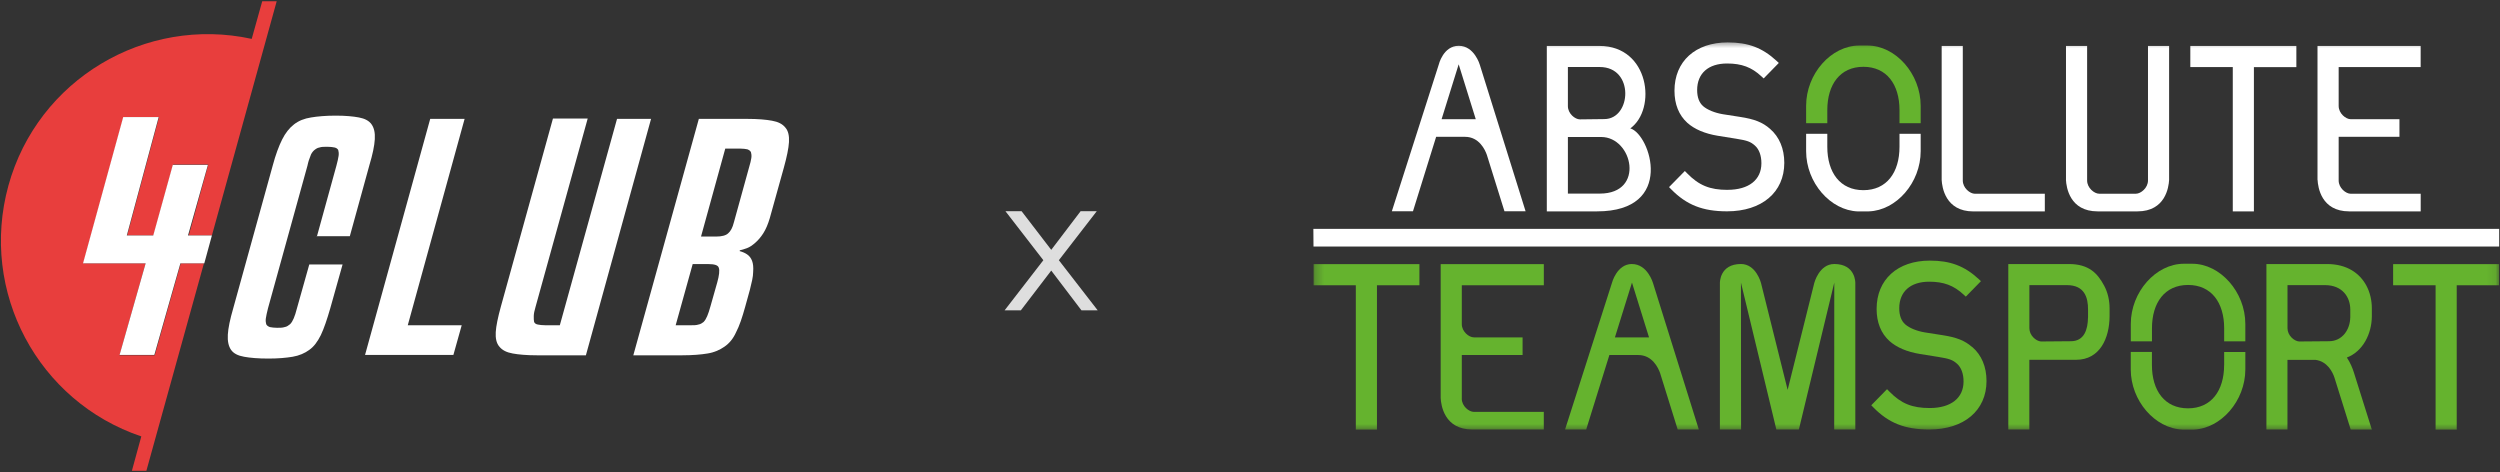 <svg width="286" height="54" viewBox="0 0 286 54" fill="none" xmlns="http://www.w3.org/2000/svg">
<rect x="0" y="0" width="286" height="54" fill="#333333" stroke="none"/>
<g clip-path="url(#clip0_234_7004)">
<path d="M51.867 40.606H41.761L49.216 13.601H53.151L46.648 37.21H52.819L51.867 40.606Z" fill="white"/>
<path d="M74.481 13.601L67.026 40.647H61.435C60.275 40.647 59.322 40.564 58.66 40.44C57.956 40.316 57.459 40.067 57.127 39.653C56.796 39.28 56.672 38.7 56.713 37.996C56.755 37.292 56.962 36.298 57.293 35.097L63.257 13.56H67.233L61.269 35.097C61.145 35.511 61.062 35.884 61.062 36.174C61.062 36.464 61.062 36.671 61.103 36.837C61.186 37.002 61.311 37.085 61.518 37.126C61.725 37.168 62.015 37.209 62.388 37.209H64.044L70.588 13.601H74.523H74.481Z" fill="white"/>
<path d="M84.586 28.719C84.917 28.802 85.207 28.926 85.456 29.092C85.704 29.257 85.911 29.506 86.036 29.837C86.16 30.169 86.201 30.583 86.16 31.121C86.16 31.66 85.994 32.322 85.787 33.151L85.249 35.097C84.917 36.298 84.586 37.292 84.213 37.997C83.882 38.742 83.426 39.281 82.888 39.653C82.35 40.026 81.728 40.316 80.941 40.44C80.196 40.565 79.202 40.647 78.042 40.647H72.451L79.947 13.601H85.539C86.698 13.601 87.651 13.684 88.314 13.809C89.018 13.933 89.515 14.181 89.846 14.595C90.177 14.968 90.302 15.548 90.26 16.252C90.219 16.956 90.012 17.95 89.68 19.151L88.065 24.95C87.858 25.654 87.61 26.234 87.32 26.689C87.03 27.145 86.698 27.518 86.409 27.766C86.077 28.056 85.787 28.263 85.456 28.388C85.124 28.512 84.835 28.595 84.627 28.636V28.76L84.586 28.719ZM77.338 37.21H78.995C79.367 37.21 79.657 37.21 79.906 37.127C80.154 37.085 80.32 36.961 80.486 36.837C80.651 36.671 80.776 36.464 80.9 36.174C81.024 35.884 81.148 35.511 81.273 35.056L82.06 32.281C82.267 31.535 82.35 30.914 82.225 30.624C82.142 30.334 81.728 30.21 81.024 30.21H79.243L77.296 37.21H77.338ZM80.154 27.062H81.935C82.557 27.062 83.054 26.938 83.302 26.689C83.592 26.441 83.799 26.068 83.965 25.406L85.704 19.11C85.829 18.696 85.911 18.364 85.953 18.075C85.994 17.785 85.953 17.578 85.911 17.412C85.829 17.246 85.704 17.163 85.497 17.081C85.29 17.039 85 16.998 84.627 16.998H82.971L80.196 27.062H80.154Z" fill="white"/>
<path d="M36.251 27.062L38.488 18.945C38.612 18.489 38.695 18.116 38.736 17.826C38.778 17.536 38.736 17.329 38.695 17.164C38.612 16.998 38.447 16.915 38.281 16.874C38.074 16.832 37.825 16.791 37.453 16.791C37.08 16.791 36.79 16.791 36.541 16.874C36.293 16.915 36.127 17.039 35.92 17.205C35.754 17.371 35.589 17.578 35.506 17.868C35.382 18.158 35.257 18.53 35.175 18.945L30.66 35.263C30.536 35.76 30.453 36.133 30.412 36.423C30.37 36.713 30.412 36.92 30.453 37.086C30.536 37.251 30.66 37.334 30.867 37.417C31.074 37.458 31.364 37.5 31.695 37.5C32.027 37.5 32.317 37.5 32.565 37.417C32.814 37.376 32.979 37.251 33.187 37.086C33.352 36.92 33.476 36.713 33.601 36.423C33.725 36.133 33.849 35.76 33.973 35.263L35.382 30.252H39.192L37.784 35.263C37.411 36.547 37.08 37.541 36.707 38.328C36.334 39.074 35.92 39.654 35.382 40.026C34.885 40.399 34.222 40.689 33.476 40.813C32.731 40.938 31.82 41.02 30.701 41.02C29.542 41.02 28.589 40.938 27.926 40.813C27.222 40.689 26.725 40.441 26.435 40.026C26.145 39.612 26.021 39.032 26.063 38.287C26.104 37.541 26.311 36.547 26.684 35.263L31.198 18.945C31.53 17.702 31.902 16.708 32.275 15.963C32.648 15.217 33.104 14.637 33.642 14.223C34.181 13.809 34.802 13.56 35.589 13.436C36.334 13.312 37.287 13.229 38.405 13.229C39.523 13.229 40.393 13.312 41.056 13.436C41.719 13.56 42.216 13.809 42.505 14.223C42.795 14.637 42.92 15.175 42.878 15.921C42.837 16.667 42.63 17.661 42.257 18.903L40.02 27.021H36.21L36.251 27.062Z" fill="white"/>
<path fill-rule="evenodd" clip-rule="evenodd" d="M16.165 49.925C4.361 45.949 -2.39 33.399 0.965 21.222C4.319 9.087 16.621 1.797 28.797 4.448L29.999 0.141H31.655L24.241 26.938H21.591L23.827 18.82H19.81L17.573 26.938H14.55L18.195 13.394H14.136L9.538 30.127H16.662L13.68 40.647H17.698L20.68 30.127H23.33L16.745 53.86H15.088L16.165 49.925Z" fill="#E83E3D"/>
<path d="M24.241 26.938L23.371 30.127H20.637L17.655 40.606H13.679L16.661 30.127H9.496L14.093 13.394H18.152L14.507 26.938H17.531L19.767 18.862H23.785L21.507 26.938H24.241Z" fill="white"/>
</g>
<path d="M114.929 35.5L119.359 29.768L115.024 24.163H116.871L120.262 28.582L123.621 24.163H125.469L121.133 29.768L125.574 35.5H123.716L120.262 30.955L116.787 35.5H114.929Z" fill="#DEDEDE"/>
<g clip-path="url(#clip1_234_7004)">
<mask id="mask0_234_7004" style="mask-type:luminance" maskUnits="userSpaceOnUse" x="150" y="4" width="136" height="46">
<path d="M285.906 4.617H150.249V49.383H285.906V4.617Z" fill="white"/>
</mask>
<g mask="url(#mask0_234_7004)">
<path d="M250.788 30.173H249.841C246.63 30.173 243.763 33.403 243.763 37.06V39.05H246.185V37.562C246.185 34.614 247.654 32.599 250.315 32.599C252.976 32.599 254.445 34.609 254.445 37.562V39.05H256.866V37.06C256.866 33.408 254 30.173 250.788 30.173Z" fill="#65B32E"/>
<path d="M254.44 41.75C254.44 44.698 252.971 46.713 250.31 46.713C247.649 46.713 246.18 44.703 246.18 41.75V40.261H243.758V42.257C243.758 45.851 246.534 49.034 249.688 49.144H250.937C254.086 49.038 256.867 45.856 256.867 42.257V40.266H254.445V41.755L254.44 41.75Z" fill="#65B32E"/>
<path d="M225.611 39.701C224.769 38.96 223.835 38.586 222.16 38.333L220.198 38.026C219.289 37.878 218.432 37.524 217.959 37.108C217.504 36.706 217.274 36.088 217.274 35.265C217.274 33.365 218.552 32.226 220.696 32.226C222.366 32.226 223.505 32.652 224.635 33.7L224.888 33.935L226.621 32.164L226.353 31.915C224.735 30.427 223.118 29.814 220.777 29.814C217.073 29.814 214.685 31.982 214.685 35.337C214.685 36.892 215.183 38.132 216.164 39.022C216.992 39.754 218.16 40.252 219.643 40.496L221.735 40.831C223.008 41.032 223.39 41.171 223.893 41.62C224.367 42.042 224.63 42.76 224.63 43.64C224.63 45.54 223.18 46.679 220.758 46.679C218.739 46.679 217.485 46.167 216.13 44.779L215.877 44.521L214.073 46.363L214.317 46.612C216.073 48.402 217.925 49.134 220.71 49.134C224.687 49.134 227.257 46.957 227.257 43.587C227.257 41.965 226.693 40.615 225.625 39.697" fill="#65B32E"/>
<path d="M150.249 32.638H155.106C155.106 33.221 155.106 46.545 155.106 49.144H157.523C157.523 46.545 157.523 33.221 157.523 32.638H162.381V30.216H150.249V32.638Z" fill="#65B32E"/>
<path d="M273.774 32.638H278.632C278.632 33.221 278.632 46.545 278.632 49.144H281.049C281.049 46.545 281.049 33.221 281.049 32.638H285.906V30.216H273.774V32.638Z" fill="#65B32E"/>
</g>
<path d="M150.249 26.186L150.264 28.201H285.906V26.186H150.249Z" fill="white"/>
<mask id="mask1_234_7004" style="mask-type:luminance" maskUnits="userSpaceOnUse" x="150" y="4" width="136" height="46">
<path d="M285.906 4.617H150.249V49.383H285.906V4.617Z" fill="white"/>
</mask>
<g mask="url(#mask1_234_7004)">
<path d="M167.229 45.612V40.611C167.229 40.611 169.464 40.611 174.183 40.611V38.596H168.613C168.043 38.596 167.229 37.926 167.229 37.084C167.229 37.084 167.229 37.093 167.229 37.098V32.633H176.614V30.216H164.813C164.813 30.216 164.813 45.358 164.813 45.459V45.535C164.856 46.373 165.239 49.134 168.426 49.134H176.61V47.119H168.608C168.038 47.119 167.225 46.449 167.225 45.607" fill="#65B32E"/>
<path d="M255.43 24.181H257.847C257.847 21.582 257.847 8.259 257.847 7.68H262.704V5.254H250.573V7.675H255.43C255.43 8.254 255.43 21.582 255.43 24.176" fill="white"/>
<path d="M209.043 12.604C209.043 9.656 210.512 7.642 213.173 7.642C215.834 7.642 217.303 9.656 217.303 12.604V14.093H219.725V12.097C219.725 8.446 216.858 5.21 213.647 5.21H212.699C209.488 5.21 206.621 8.441 206.621 12.097V14.093H209.043V12.604Z" fill="#65B32E"/>
<path d="M212.546 24.181H213.795C216.949 24.076 219.725 20.893 219.725 17.295V15.304H217.303V16.792C217.303 19.74 215.834 21.755 213.173 21.755C210.512 21.755 209.043 19.745 209.043 16.792V15.304H206.621V17.299C206.621 20.893 209.397 24.081 212.551 24.186" fill="white"/>
<path d="M197.629 21.721C195.609 21.721 194.355 21.209 193.001 19.821L192.747 19.563L190.938 21.405L191.182 21.654C192.939 23.444 194.791 24.176 197.576 24.176C201.553 24.176 204.123 21.999 204.123 18.63C204.123 17.007 203.558 15.658 202.491 14.739C201.649 13.997 200.716 13.624 199.041 13.37L197.078 13.064C196.169 12.911 195.313 12.561 194.839 12.145C194.384 11.743 194.154 11.126 194.154 10.303C194.154 8.398 195.432 7.264 197.576 7.264C199.246 7.264 200.385 7.69 201.51 8.738L201.764 8.972L203.496 7.201L203.228 6.953C201.611 5.464 199.993 4.852 197.653 4.852C193.949 4.852 191.56 7.02 191.56 10.374C191.56 11.93 192.058 13.169 193.039 14.059C193.867 14.792 195.035 15.289 196.519 15.533L198.61 15.868C199.883 16.069 200.266 16.208 200.768 16.658C201.242 17.079 201.505 17.797 201.505 18.678C201.505 20.578 200.055 21.716 197.634 21.716" fill="white"/>
<path d="M236.345 20.582C236.388 21.42 236.775 24.181 239.963 24.181H244.528C247.716 24.181 248.103 21.42 248.146 20.582C248.146 20.582 248.146 7.852 248.146 5.254H245.73C245.73 5.254 245.73 20.654 245.73 20.649C245.73 21.492 244.916 22.162 244.346 22.162H240.149C239.58 22.162 238.766 21.492 238.766 20.649V5.254H236.349C236.349 7.852 236.349 20.582 236.349 20.582H236.345Z" fill="white"/>
<path d="M179.367 15.672H183.176C186.78 15.672 188.225 22.147 183.023 22.147H179.367V15.672ZM179.367 7.666H183.009C186.995 7.666 186.646 13.624 183.53 13.624C182.75 13.624 180.989 13.657 180.745 13.657C180.175 13.657 179.367 12.987 179.367 12.145C179.367 12.145 179.367 12.155 179.367 12.159V7.666ZM186.507 14.686C189.555 12.49 188.704 5.254 182.98 5.254H176.955V24.181H182.702C191.714 24.181 188.799 15.356 186.507 14.686Z" fill="white"/>
<path d="M225.745 24.181H233.928V22.166H225.927C225.357 22.166 224.544 21.497 224.544 20.654V5.258H222.127C222.127 7.857 222.127 20.587 222.127 20.587C222.17 21.42 222.557 24.186 225.745 24.186" fill="white"/>
<path d="M265.131 20.582C265.174 21.42 265.557 24.181 268.744 24.181H276.928V22.166H268.926C268.357 22.166 267.543 21.497 267.543 20.654V15.653C267.543 15.653 269.778 15.653 274.497 15.653V13.638H268.926C268.357 13.638 267.543 12.968 267.543 12.126C267.543 12.126 267.543 12.136 267.543 12.14V7.675H276.923V5.258H265.122C265.122 5.258 265.122 20.405 265.122 20.501V20.578L265.131 20.582Z" fill="white"/>
<path d="M166.875 7.364L168.828 13.638H164.918L166.871 7.364H166.875ZM164.296 15.653H167.603C169.206 15.653 169.886 17.117 170.096 17.716L172.111 24.172H174.528L169.287 7.402C169.287 7.402 168.665 5.239 166.88 5.239C165.095 5.239 164.588 7.407 164.588 7.407L159.228 24.167H161.645L164.296 15.648V15.653Z" fill="white"/>
<path d="M184.745 38.601L186.698 32.327L188.65 38.601H184.74H184.745ZM186.698 30.202C184.96 30.202 184.405 32.37 184.405 32.37L179.045 49.129H181.462L184.113 40.615H187.42C189.023 40.615 189.703 42.08 189.914 42.678L191.928 49.134H194.345L189.1 32.37C189.1 32.37 188.478 30.206 186.693 30.206" fill="#65B32E"/>
<path d="M238.867 36.327C238.848 37.691 238.441 39.036 236.91 39.036C236.297 39.036 233.603 39.065 233.483 39.065C232.918 39.022 232.162 38.371 232.162 37.557V32.618H236.455C238.465 32.618 238.881 34.025 238.872 35.423V36.323M236.685 30.206H229.75V49.134H232.157V41.161C232.157 41.161 237.278 41.161 237.498 41.161C240.236 41.161 241.322 38.682 241.336 36.179V35.275C241.336 34.365 241.135 33.456 240.705 32.661C239.944 31.25 238.953 30.206 236.685 30.206Z" fill="#65B32E"/>
<path d="M268.868 36.327C268.849 37.691 267.969 39.036 266.437 39.036C265.825 39.036 263.13 39.065 263.011 39.065C262.446 39.022 261.69 38.371 261.69 37.557C261.69 37.557 261.69 37.567 261.69 37.572V32.618H265.983C267.993 32.618 268.883 34.025 268.873 35.423V36.323M271.338 36.174V35.27C271.338 34.361 271.132 33.451 270.706 32.661C269.945 31.25 268.481 30.206 266.212 30.206H259.278V49.134H261.685V41.166C261.685 41.166 263.389 41.166 264.868 41.166C266.26 41.328 266.863 42.592 267.064 43.209C267.28 43.87 268.921 49.139 268.921 49.139H271.338C271.338 49.139 269.62 43.645 269.27 42.568C269.132 42.137 268.888 41.51 268.481 40.903C270.309 40.204 271.328 38.199 271.338 36.184" fill="#65B32E"/>
<path d="M209.846 30.202C208.109 30.202 207.554 32.37 207.554 32.37L204.506 44.602L201.457 32.37C201.457 32.37 200.902 30.202 199.165 30.202C196.71 30.202 196.757 32.365 196.757 32.365V49.129H199.179L199.165 32.327L203.213 49.129H205.793L209.842 32.327L209.832 49.129H212.249V32.365C212.249 32.365 212.297 30.202 209.842 30.202" fill="#65B32E"/>
</g>
</g>
<defs>
<clipPath id="clip0_234_7004">
<rect width="90.167" height="53.719" fill="white" transform="translate(0.094 0.141)"/>
</clipPath>
<clipPath id="clip1_234_7004">
<rect width="135.657" height="44.766" fill="white" transform="translate(150.25 4.617)"/>
</clipPath>
</defs>
</svg>
